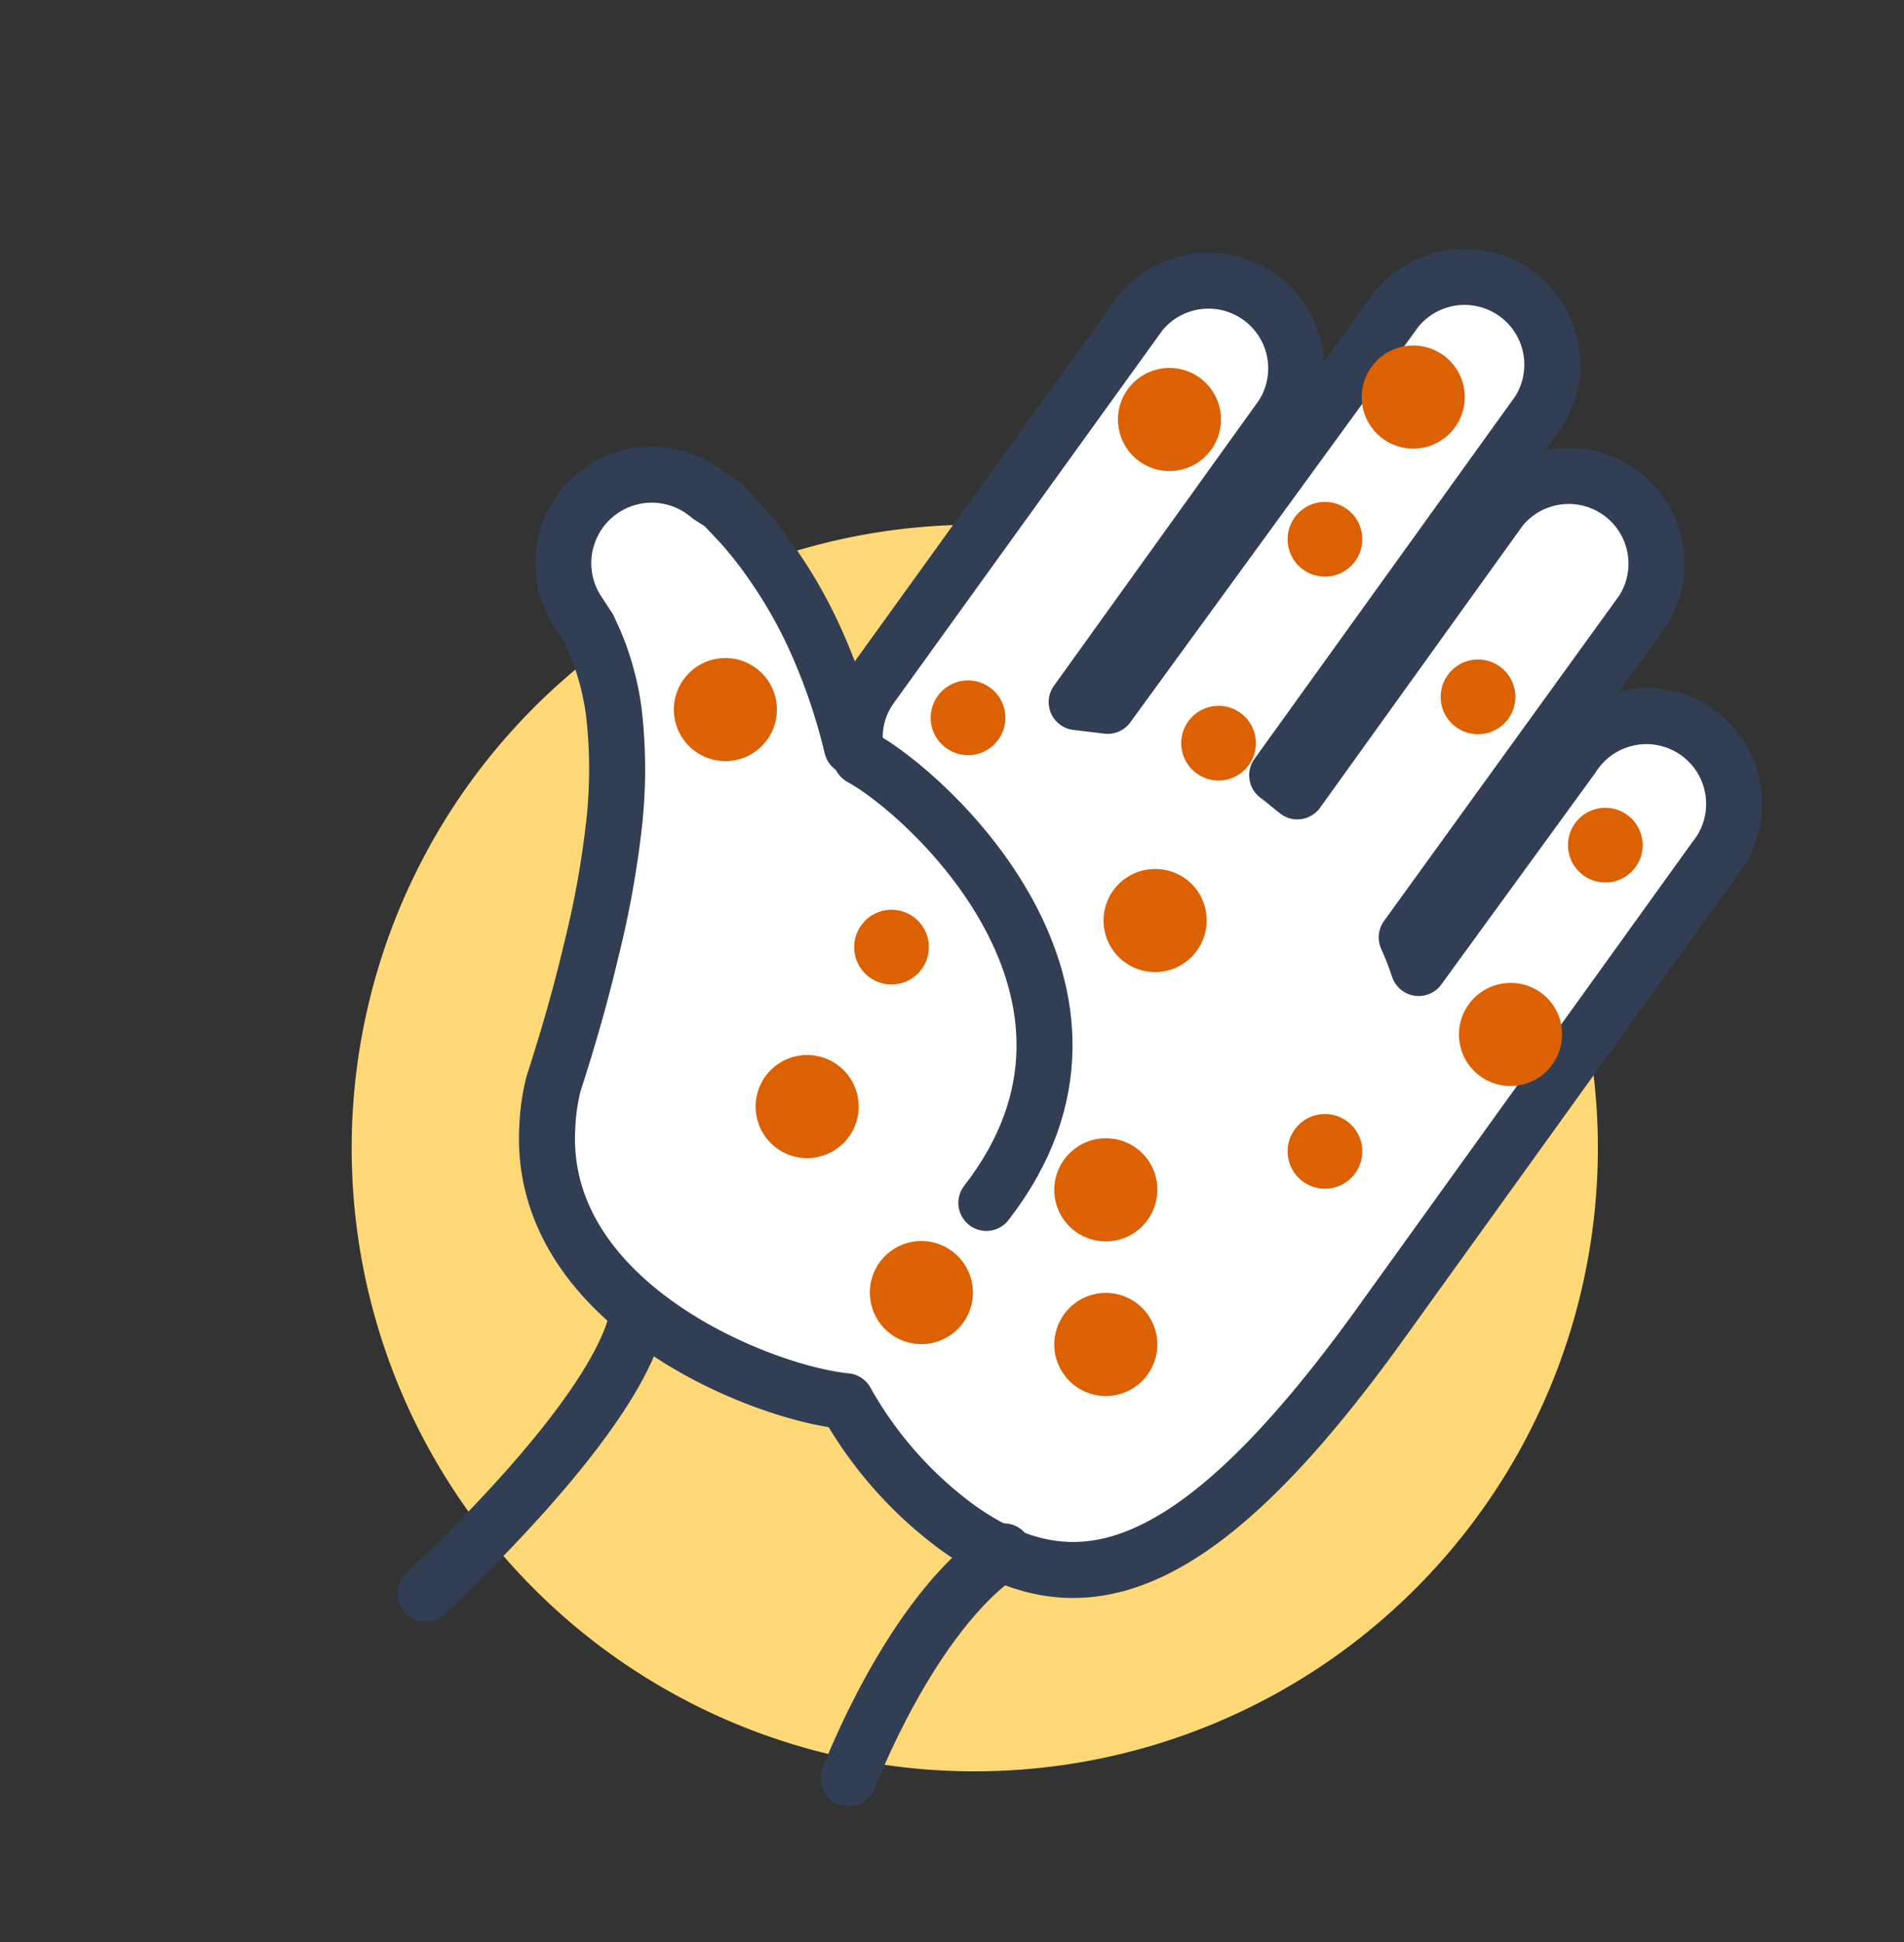 <svg xmlns="http://www.w3.org/2000/svg" xmlns:xlink="http://www.w3.org/1999/xlink" viewBox="0 0 51 52"><rect x="0" y="0" width="51" height="52" fill="#333333" stroke="none"/><defs><style>.cls-1,.cls-6{fill:none;}.cls-2{isolation:isolate;}.cls-3{clip-path:url(#clip-path);}.cls-4{fill:#ffd877;}.cls-5{fill:#fff;mix-blend-mode:multiply;}.cls-6{stroke:#323e53;stroke-linecap:round;stroke-linejoin:round;stroke-width:1.5px;}.cls-7{fill:#db6102;}</style><clipPath id="clip-path"><path class="cls-1" d="M51.86,26.7A23.92,23.92,0,1,1,27.94,2.79,23.92,23.92,0,0,1,51.86,26.7Z"/></clipPath></defs><title>Sanofi Ikons RZ 46px</title><g class="cls-2"><g id="Layer_1" data-name="Layer 1"><g class="cls-3"><path class="cls-4" d="M9.42,30.75A16.69,16.69,0,1,1,26.1,47.43,16.68,16.68,0,0,1,9.42,30.75Z"/><path class="cls-1" d="M16.92,34.06c1.66,2.5-7.3,10.53-9.79,12.19v1.48l15.6-.11s1.67-4.42,4.16-6.08"/><path class="cls-5" d="M45.93,23a2.35,2.35,0,1,0-3.81-2.74L38,25.92a8.18,8.18,0,0,0-.32-.82L44,16.36a2.35,2.35,0,0,0-3.81-2.74l-5.44,7.57c-.18-.14-.35-.29-.54-.43l0,0,7-9.73a2.35,2.35,0,0,0-3.81-2.74L29.67,18.9l-.83-.1,5.51-7.67a2.35,2.35,0,0,0-3.81-2.74l-7.21,10A2.3,2.3,0,0,0,22.91,20l-.09,0a16,16,0,0,0-.95-2.81,12.6,12.6,0,0,0-1.23-2.16,10.71,10.71,0,0,0-.79-1l-.49-.52L19,13.28a2.37,2.37,0,0,0-3.51,3.12l.27.41.11.24a5.9,5.9,0,0,1,.25.63,7.41,7.41,0,0,1,.32,1.37,13.3,13.3,0,0,1,0,3.09,25.77,25.77,0,0,1-.61,3.33c-.27,1.15-.6,2.3-1,3.54a5.6,5.6,0,0,0-.17,1.17c-.27,4.72,5.69,7.11,8,7.34a10.65,10.65,0,0,0,3,3.39C28.83,43.17,32,42.37,37,35.41Z"/><path class="cls-6" d="M45.93,23a2.35,2.35,0,1,0-3.81-2.74L38,25.92a8.18,8.18,0,0,0-.32-.82L44,16.36a2.35,2.35,0,0,0-3.81-2.74l-5.44,7.57c-.18-.14-.35-.29-.54-.43l0,0,7-9.73a2.35,2.35,0,0,0-3.81-2.74L29.67,18.9l-.83-.1,5.51-7.67a2.35,2.35,0,0,0-3.81-2.74l-7.21,10A2.3,2.3,0,0,0,22.91,20l-.09,0a16,16,0,0,0-.95-2.81,12.6,12.6,0,0,0-1.23-2.16,10.71,10.71,0,0,0-.79-1l-.49-.52L19,13.28a2.37,2.37,0,0,0-3.51,3.12l.27.41.11.24a5.9,5.9,0,0,1,.25.63,7.41,7.41,0,0,1,.32,1.37,13.3,13.3,0,0,1,0,3.09,25.77,25.77,0,0,1-.61,3.33c-.27,1.15-.6,2.3-1,3.54a5.6,5.6,0,0,0-.17,1.17c-.27,4.72,5.69,7.11,8,7.34a10.65,10.65,0,0,0,3,3.39C28.83,43.17,32,42.37,37,35.41Z"/><path class="cls-5" d="M23.06,20.28c1.73.93,7.72,6.31,3.36,11.93"/><path class="cls-6" d="M23.06,20.28c1.73.93,7.72,6.31,3.36,11.93"/><path class="cls-7" d="M24.88,25.36a1,1,0,1,1-1-1A1,1,0,0,1,24.88,25.36Z"/><path class="cls-7" d="M36.49,30.83a1,1,0,1,1-1-1A1,1,0,0,1,36.49,30.83Z"/><path class="cls-7" d="M26.93,19.22a1,1,0,1,1-1-1A1,1,0,0,1,26.93,19.22Z"/><path class="cls-7" d="M33.64,19.9a1,1,0,1,1-1-1A1,1,0,0,1,33.64,19.9Z"/><path class="cls-7" d="M40.59,18.66a1,1,0,1,1-1-1A1,1,0,0,1,40.59,18.66Z"/><path class="cls-7" d="M36.49,14.44a1,1,0,1,1-1-1A1,1,0,0,1,36.49,14.44Z"/><path class="cls-7" d="M44,22.63a1,1,0,1,1-1-1A1,1,0,0,1,44,22.63Z"/><path class="cls-7" d="M32.32,24.65A1.38,1.38,0,1,1,31,23.27,1.37,1.37,0,0,1,32.32,24.65Z"/><path class="cls-7" d="M23,29.62a1.38,1.38,0,1,1-1.38-1.37A1.38,1.38,0,0,1,23,29.62Z"/><path class="cls-7" d="M31,31.86a1.38,1.38,0,1,1-1.38-1.38A1.37,1.37,0,0,1,31,31.86Z"/><path class="cls-7" d="M31,36a1.38,1.38,0,1,1-1.38-1.38A1.38,1.38,0,0,1,31,36Z"/><path class="cls-7" d="M26.06,34.61a1.38,1.38,0,1,1-1.38-1.38A1.38,1.38,0,0,1,26.06,34.61Z"/><path class="cls-7" d="M20.81,19a1.38,1.38,0,1,1-1.38-1.38A1.38,1.38,0,0,1,20.81,19Z"/><path class="cls-7" d="M32.7,11.35a1.38,1.38,0,0,1-2.75,0,1.38,1.38,0,1,1,2.75,0Z"/><path class="cls-7" d="M39.23,10.75a1.38,1.38,0,0,1-2.75,0,1.38,1.38,0,1,1,2.75,0Z"/><path class="cls-7" d="M41.84,27.7a1.38,1.38,0,1,1-1.37-1.38A1.37,1.37,0,0,1,41.84,27.7Z"/><path class="cls-6" d="M17,35.55c-.59,1.94-3.15,4.8-5.6,7.12"/><path class="cls-6" d="M26.89,41.54c-2.49,1.66-4.16,6.08-4.16,6.08"/></g></g></g></svg>